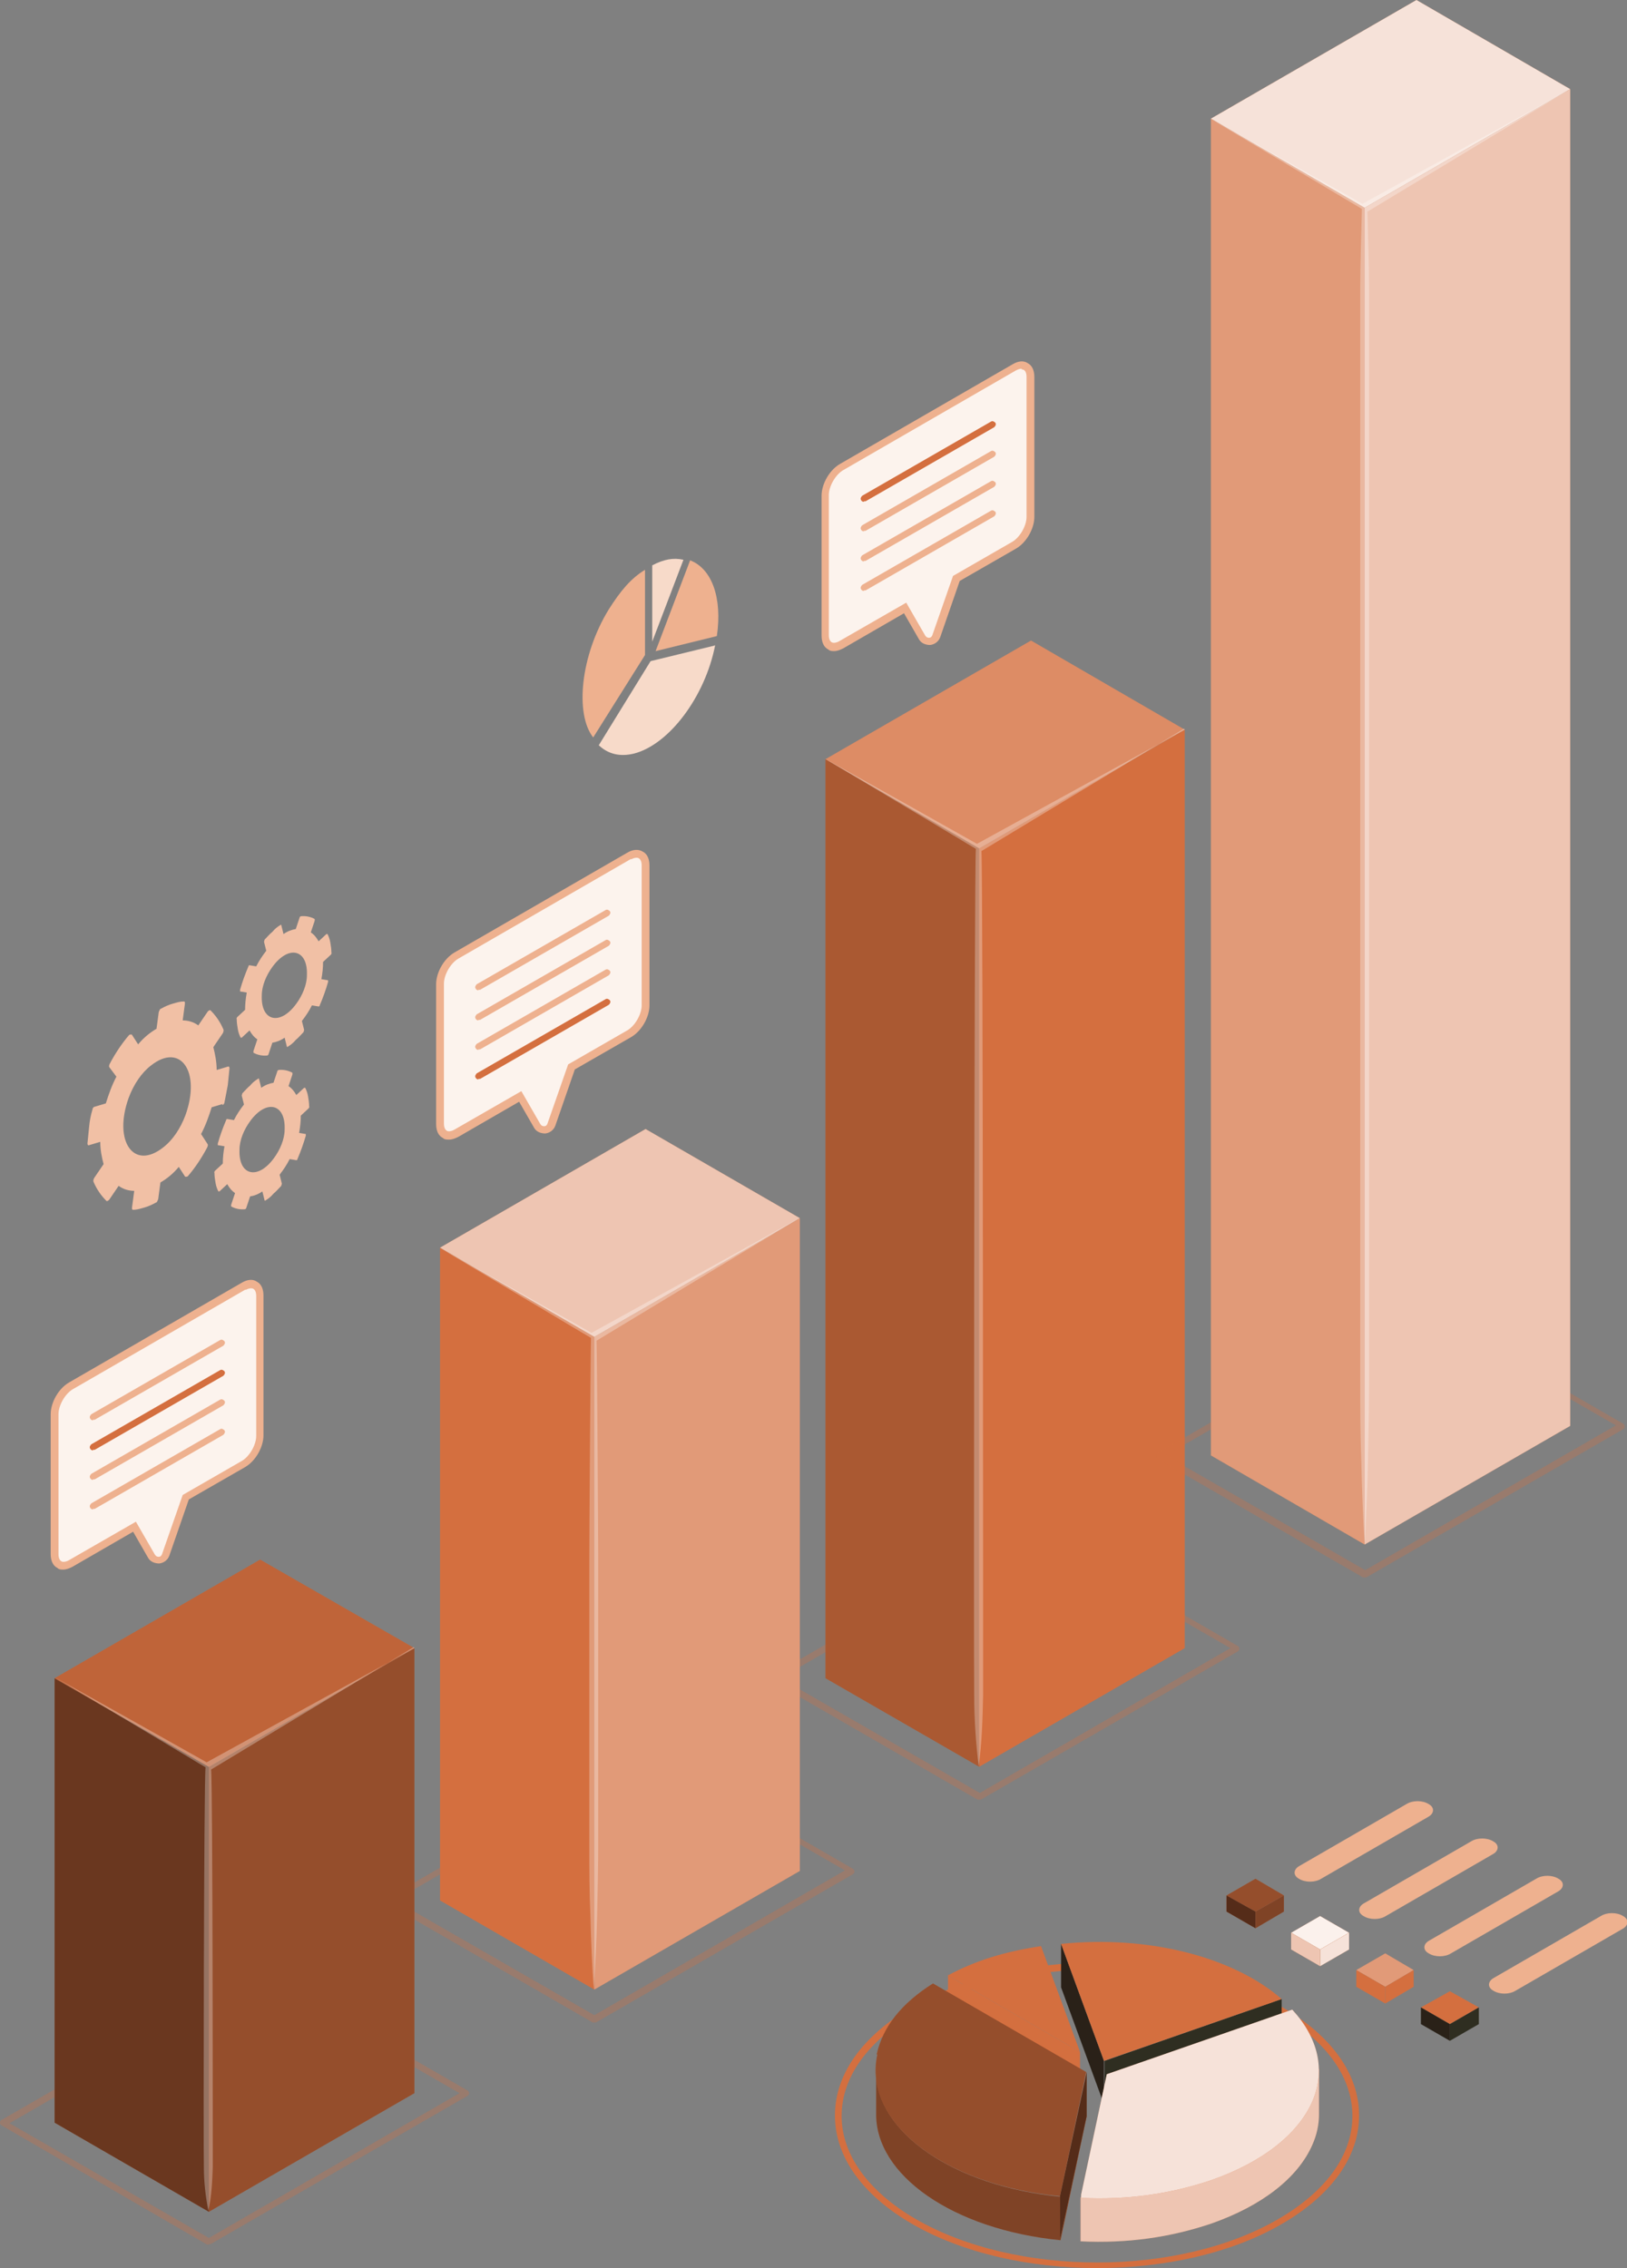 <svg xmlns="http://www.w3.org/2000/svg" id="Layer_2" viewBox="0 0 292.1 407.2"><rect x="0" y="0" width="292.1" height="407.2" fill="#808080" stroke="none"/><defs><style>      .cls-1 {        fill: #eeb18f;      }      .cls-2, .cls-3 {        opacity: .3;      }      .cls-4 {        fill: #2f2e21;      }      .cls-5 {        opacity: .4;      }      .cls-6, .cls-7 {        opacity: .6;      }      .cls-8 {        opacity: .9;      }      .cls-8, .cls-9, .cls-3, .cls-10, .cls-11, .cls-12, .cls-7 {        fill: #fff;      }      .cls-13 {        fill: #f1c0a5;      }      .cls-14 {        fill: #f7dac9;      }      .cls-9 {        opacity: .2;      }      .cls-15 {        fill: #2a2118;      }      .cls-16 {        opacity: .1;      }      .cls-17 {        opacity: .2;      }      .cls-10 {        opacity: .8;      }      .cls-11, .cls-18 {        opacity: 0;      }      .cls-19 {        fill: #fcf3ed;      }      .cls-20 {        opacity: .5;      }      .cls-12 {        opacity: .6;      }      .cls-21 {        fill: #d46f3f;      }    </style></defs><g id="Layer_1-2" data-name="Layer_1"><g><g id="Gear"><path class="cls-13" d="M39.9,198.4c.2,0,.4-.3.4-.5.2-1,.4-2,.6-3.1.1-1,.2-2,.3-3,0-.2-.1-.4-.3-.3l-2,.6c0-1.5-.3-2.9-.6-4.1l1.7-2.5c.1-.2.2-.5.1-.7-.6-1.4-1.4-2.5-2.3-3.4-.1-.1-.3,0-.5.2l-1.7,2.5c-.8-.6-1.8-.9-2.8-.9l.4-3c0-.3,0-.4-.2-.4-.7,0-1.3.2-2,.4-.7.2-1.4.5-2.1.9-.2,0-.3.4-.4.6l-.4,3c-1.2.7-2.3,1.6-3.3,2.8l-1.1-1.7c0-.1-.3-.1-.5,0-1.3,1.5-2.5,3.3-3.5,5.2-.1.2-.2.5,0,.7l1.2,1.6c-.8,1.5-1.4,3.2-1.9,4.8l-2,.6c-.2,0-.4.3-.4.5-.3,1-.5,2-.6,3.1-.1,1-.2,2-.3,3,0,.2.1.4.3.3l2-.6c0,1.5.3,2.9.6,4l-1.7,2.5c-.1.2-.2.5-.1.7.6,1.4,1.4,2.5,2.3,3.4.1.1.3,0,.5-.2l1.7-2.5c.8.6,1.8.9,2.8.9l-.4,3c0,.3,0,.4.2.4.7,0,1.3-.2,2-.4.7-.2,1.4-.5,2.1-.9.2,0,.3-.4.4-.6l.4-3c1.2-.7,2.3-1.6,3.3-2.8l1.1,1.7c0,.1.3.1.5,0,1.3-1.5,2.5-3.3,3.5-5.2.1-.2.2-.5,0-.7l-1.1-1.7c.8-1.5,1.4-3.2,1.9-4.8l2-.6ZM29.3,206c-5.3,4.2-9-1.1-6.2-8.9.9-2.4,2.3-4.5,4-5.8,5.3-4.2,9,1.1,6.2,8.9-.9,2.4-2.3,4.5-4,5.8Z"></path><path class="cls-13" d="M55.4,199c0,0,.2-.2.1-.4,0-.6-.1-1.2-.2-1.8-.1-.6-.3-1.1-.5-1.5,0,0-.1,0-.2,0l-1.4,1.3c-.4-.7-.8-1.2-1.4-1.6l.7-2.1c0-.1,0-.3,0-.3-.7-.4-1.6-.6-2.5-.5,0,0-.2.1-.2.2l-.7,2.1c-.7.1-1.5.4-2.2.9l-.4-1.6c0-.1-.1-.1-.2,0-.5.3-1,.7-1.4,1.2-.5.4-.9.9-1.4,1.4,0,.1-.1.3-.1.4l.4,1.6c-.7.9-1.3,1.8-1.8,2.8l-1.2-.2c0,0-.2,0-.2.2-.6,1.4-1.1,2.8-1.5,4.2,0,.1,0,.2,0,.3l1.2.2c-.2,1.1-.3,2.1-.3,3.1l-1.4,1.3c0,0-.2.2-.1.4,0,.6.1,1.2.2,1.8.1.6.3,1.1.5,1.5,0,0,.1,0,.2,0l1.4-1.3c.4.7.8,1.2,1.4,1.6l-.7,2.1c0,.1,0,.3,0,.3.7.4,1.6.6,2.5.5,0,0,.2-.1.2-.2l.7-2.1c.7-.1,1.5-.4,2.2-.9l.4,1.6c0,.1.1.1.2,0,.5-.3,1-.7,1.4-1.2.5-.4.9-.9,1.4-1.4,0-.1.1-.3.1-.4l-.4-1.6c.7-.9,1.3-1.8,1.8-2.8l1.2.2c0,0,.2,0,.2-.2.6-1.4,1.1-2.8,1.5-4.2,0-.1,0-.2,0-.3l-1.2-.2c.2-1.1.3-2.1.3-3.1l1.4-1.3ZM49.2,207.9c-2.9,4-6.4,3.2-6.2-1.5,0-1.7.8-3.6,1.9-5.1,2.9-4,6.4-3.2,6.2,1.5,0,1.7-.8,3.6-1.9,5.1Z"></path><path class="cls-13" d="M59.4,171.4c0,0,.2-.2.1-.4,0-.6-.1-1.2-.2-1.8-.1-.6-.3-1.1-.5-1.5,0,0-.1,0-.2,0l-1.4,1.3c-.4-.7-.8-1.2-1.4-1.6l.7-2.1c0-.1,0-.3,0-.3-.7-.4-1.6-.6-2.5-.5,0,0-.2.1-.2.2l-.7,2.1c-.7.1-1.5.4-2.2.9l-.4-1.6c0-.1-.1-.1-.2,0-.5.3-1,.7-1.4,1.2-.5.4-.9.9-1.4,1.4,0,.1-.1.3-.1.4l.4,1.6c-.7.9-1.3,1.8-1.8,2.8l-1.2-.2c0,0-.2,0-.2.2-.6,1.4-1.1,2.8-1.5,4.2,0,.1,0,.2,0,.3l1.2.2c-.2,1.1-.3,2.1-.3,3.1l-1.4,1.3c0,0-.2.2-.1.4,0,.6.1,1.2.2,1.8.1.6.3,1.1.5,1.5,0,0,.1,0,.2,0l1.4-1.3c.4.7.8,1.2,1.4,1.6l-.7,2.1c0,.1,0,.3,0,.3.7.4,1.6.6,2.5.5,0,0,.2-.1.2-.2l.7-2.1c.7-.1,1.5-.4,2.2-.9l.4,1.6c0,.1.1.1.2,0,.5-.3,1-.7,1.4-1.2.5-.4.9-.9,1.4-1.4,0-.1.1-.3.1-.4l-.4-1.6c.7-.9,1.3-1.8,1.8-2.8l1.2.2c0,0,.2,0,.2-.2.6-1.4,1.1-2.8,1.5-4.2,0-.1,0-.2,0-.3l-1.2-.2c.2-1.1.3-2.1.3-3.1l1.4-1.3ZM53.2,180.2c-2.9,4-6.4,3.2-6.2-1.5,0-1.7.8-3.6,1.9-5.1,2.9-4,6.4-3.2,6.2,1.5,0,1.7-.8,3.6-1.9,5.1Z"></path></g><g id="Chart"><path class="cls-1" d="M115.8,102.3v15.3s-9.3,14.8-9.3,14.8c-3.3-4.2-2.3-14.7,2.8-23,2.1-3.3,3.9-5.5,6.5-7.1Z"></path><path class="cls-14" d="M128.4,115.8c-1.8,9.3-8.3,17.9-14.6,19.5-2.5.6-4.6.1-6.3-1.5l9.3-15.1,11.5-2.8Z"></path><path class="cls-1" d="M128.7,114.2l-11,2.7,6.2-16.3c3.9,1.5,5.8,6.7,4.8,13.6Z"></path><path class="cls-14" d="M122.7,100.5l-5.6,14.7v-13.7c2.1-1.1,3.8-1.4,5.6-1Z"></path></g><path class="cls-21" d="M197,407.2c-12,0-24-2.6-33.2-7.9-9-5.2-13.9-12.1-13.9-19.5s4.9-14.3,13.9-19.5c18.3-10.6,48.1-10.6,66.3,0h0c9,5.2,13.9,12.1,13.9,19.5,0,7.4-4.9,14.3-13.9,19.5-9.1,5.3-21.2,7.9-33.2,7.9ZM197,353.6c-11.8,0-23.6,2.6-32.6,7.8-8.6,5-13.3,11.5-13.3,18.5,0,6.9,4.7,13.5,13.3,18.5,18,10.4,47.2,10.4,65.1,0,8.6-5,13.3-11.5,13.3-18.5s-4.7-13.5-13.3-18.5h0c-9-5.2-20.8-7.8-32.6-7.8Z"></path><g id="Pie_Chart"><g><path class="cls-15" d="M198.2,370v7.8l-7.7-21v-7.8h0s7.7,21,7.7,21Z"></path><polygon class="cls-4" points="198.3 370 198.3 377.8 230.1 366.8 230.1 358.9 198.3 370"></polygon><path class="cls-21" d="M190.5,349l7.7,21,31.9-11.1c-8.7-7.6-24-11.5-39.6-9.9Z"></path><path class="cls-21" d="M157.2,371.4c0,0,0,.2,0,.2v-.2h0Z"></path><path class="cls-21" d="M195.1,379.9l-4.7,22.3c-19.3-1.9-33.3-11.7-33.1-22.8h0s0-7.6,0-7.6c0,11.1,13.9,20.7,33.1,22.6l3.3-15.3,1.5.9Z"></path><path class="cls-5" d="M195.1,379.9l-4.7,22.3c-19.3-1.9-33.3-11.7-33.1-22.8h0s0-7.6,0-7.6c0,11.1,13.9,20.7,33.1,22.6l3.3-15.3,1.5.9Z"></path><g><path class="cls-21" d="M194,394.6v7.8c8.4.4,16.1-.7,23.5-3.2,9.1-3.2,15.5-8.2,18.1-14.1.8-1.8,1.2-3.6,1.2-5.5,0-.7,0-8.1,0-8.1,0,0-2.2-.2-4.8-2.9l-6,2.1-27.3,9.5-4.7,14.4Z"></path><path class="cls-12" d="M194,394.6v7.8c8.4.4,16.1-.7,23.5-3.2,9.1-3.2,15.5-8.2,18.1-14.1.8-1.8,1.2-3.6,1.2-5.5,0-.7,0-8.1,0-8.1,0,0-2.2-.2-4.8-2.9l-6,2.1-27.3,9.5-4.7,14.4Z"></path><polygon class="cls-21" points="170.2 362.5 193.9 376.2 193.9 368.4 170.2 354.7 170.2 362.5"></polygon><polygon class="cls-18" points="170.2 362.5 193.9 376.2 193.9 368.4 170.2 354.7 170.2 362.5"></polygon></g><g><path class="cls-21" d="M157.5,368.9c-2.6,12.2,12,23.4,32.8,25.4l4.7-22.3-27.5-15.9c-5.7,3.6-9,7.8-10.1,12.7Z"></path><path class="cls-2" d="M157.5,368.9c-2.6,12.2,12,23.4,32.8,25.4l4.7-22.3-27.5-15.9c-5.7,3.6-9,7.8-10.1,12.7Z"></path><path class="cls-21" d="M194.1,393.9v.7c8.3.4,16-.7,23.4-3.2,9.1-3.2,15.5-8.2,18.1-14.1,2.4-5.6,1.1-11.4-3.6-16.5l-6,2.1-27.3,9.5-4.6,21.6Z"></path><path class="cls-10" d="M194.1,393.9v.7c8.3.4,16-.7,23.4-3.2,9.1-3.2,15.5-8.2,18.1-14.1,2.4-5.6,1.1-11.4-3.6-16.5l-6,2.1-27.3,9.5-4.6,21.6Z"></path><path class="cls-21" d="M170.2,354.7l23.7,13.7-7-19c-6.6,1-11.8,2.6-16.8,5.3Z"></path></g><polygon class="cls-21" points="195.1 379.9 195.1 372 190.3 394.3 190.3 402.1 195.1 379.9"></polygon><polygon class="cls-6" points="195.1 379.9 195.1 372 190.3 394.3 190.3 402.1 195.1 379.9"></polygon></g><g><g><polygon class="cls-21" points="225.4 337.3 220.2 340.3 225.4 343.2 230.5 340.3 225.4 337.3"></polygon><polygon class="cls-2" points="225.4 337.3 220.2 340.3 225.4 343.2 230.5 340.3 225.4 337.3"></polygon><polygon class="cls-21" points="230.5 340.3 230.5 343.2 225.4 346.2 225.4 343.2 230.5 340.3"></polygon><polygon class="cls-5" points="230.5 340.3 230.5 343.2 225.4 346.2 225.4 343.2 230.5 340.3"></polygon><polygon class="cls-21" points="225.4 343.2 225.4 346.2 220.2 343.2 220.2 340.3 225.4 343.2"></polygon><polygon class="cls-6" points="225.4 343.2 225.4 346.2 220.2 343.2 220.2 340.3 225.4 343.2"></polygon></g><path class="cls-1" d="M233.3,335l19.2-11.1c1.1-.7,2.9-.7,4,0,1.1.6,1,1.7-.1,2.3l-19.2,11.1c-1.1.7-2.9.7-4,0-1.1-.6-1-1.7.1-2.3Z"></path></g><g><g><polygon class="cls-21" points="237 344 231.8 347 237 350 242.2 347 237 344"></polygon><polygon class="cls-8" points="237 344 231.8 347 237 350 242.2 347 237 344"></polygon><polygon class="cls-21" points="242.2 347 242.2 350 237 353 237 350 242.2 347"></polygon><polygon class="cls-10" points="242.2 347 242.2 350 237 353 237 350 242.2 347"></polygon><polygon class="cls-21" points="237 350 237 353 231.8 350 231.8 347 237 350"></polygon><polygon class="cls-12" points="237 350 237 353 231.8 350 231.8 347 237 350"></polygon></g><path class="cls-1" d="M244.9,341.7l19.2-11.1c1.1-.7,2.9-.7,4,0,1.1.6,1,1.7-.1,2.3l-19.2,11.1c-1.1.7-2.9.7-4,0-1.1-.6-1-1.7.1-2.3Z"></path></g><g><g><polygon class="cls-21" points="248.7 350.7 243.5 353.7 248.7 356.7 253.8 353.7 248.7 350.7"></polygon><polygon class="cls-3" points="248.7 350.7 243.5 353.7 248.7 356.7 253.8 353.7 248.7 350.7"></polygon><polygon class="cls-21" points="253.8 353.7 253.8 356.7 248.7 359.7 248.7 356.7 253.8 353.7"></polygon><polygon class="cls-21" points="248.7 356.7 248.7 359.7 243.5 356.7 243.5 353.7 248.7 356.7"></polygon><polygon class="cls-18" points="248.7 356.7 248.7 359.7 243.5 356.7 243.5 353.7 248.7 356.7"></polygon></g><path class="cls-1" d="M256.6,348.4l19.2-11.1c1.1-.7,2.9-.7,4,0,1.1.6,1,1.7-.1,2.3l-19.2,11.1c-1.1.7-2.9.7-4,0-1.1-.6-1-1.7.1-2.3Z"></path></g><g><g><polygon class="cls-21" points="260.3 357.5 255.1 360.4 260.3 363.4 265.5 360.4 260.3 357.5"></polygon><polygon class="cls-4" points="265.5 360.4 265.5 363.4 260.3 366.4 260.3 363.4 265.5 360.4"></polygon><polygon class="cls-15" points="260.3 363.4 260.3 366.4 255.1 363.4 255.1 360.4 260.3 363.4"></polygon></g><path class="cls-1" d="M268.2,355.1l19.2-11.1c1.1-.7,2.9-.7,4,0,1.1.6,1,1.7-.1,2.3l-19.2,11.1c-1.1.7-2.9.7-4,0-1.1-.6-1-1.7.1-2.3Z"></path></g></g><g id="Bar_graph"><g><g class="cls-2"><path class="cls-21" d="M175.8,323.1c0,0-.2,0-.3,0l-36.9-21.3c-.2-.1-.3-.3-.3-.5s.1-.4.3-.5l46.1-26.6c.2-.1.4-.1.6,0l36.9,21.3c.2.1.3.3.3.5s-.1.4-.3.5l-46.1,26.6c0,0-.2,0-.3,0ZM140.1,301.3l35.8,20.6,45-26-35.8-20.6-45,26Z"></path></g><g><g><polygon class="cls-21" points="175.8 317.2 175.8 152.3 148.2 136.3 148.2 301.3 175.8 317.2"></polygon><polygon class="cls-17" points="175.8 317.2 175.8 152.3 148.2 136.3 148.2 301.3 175.8 317.2"></polygon><polygon class="cls-21" points="175.8 317.2 212.7 295.9 212.7 131 175.8 152.3 175.8 317.2"></polygon><polygon class="cls-21" points="212.7 131 185.1 115 148.2 136.3 175.8 152.3 212.7 131"></polygon><polygon class="cls-9" points="212.7 131 185.1 115 148.2 136.3 175.8 152.3 212.7 131"></polygon></g><path class="cls-3" d="M212.7,131l-37.3,20.5-12.1-6.8-15.2-8.5,14.9,8.9,12.2,7.3c-.3,4.2-.4,147.8-.3,152,0,4.2.3,8.5.8,12.7.6-4.2.7-8.5.8-12.7,0-4,0-147.5-.3-151.6l36.4-22Z"></path></g></g><g><g class="cls-2"><path class="cls-21" d="M106.7,363.1c0,0-.2,0-.3,0l-36.9-21.3c-.2-.1-.3-.3-.3-.5s.1-.4.3-.5l46.1-26.6c.2-.1.4-.1.6,0l36.9,21.3c.2.1.3.3.3.5s-.1.4-.3.5l-46.1,26.6c0,0-.2,0-.3,0ZM70.9,341.2l35.8,20.6,45-26-35.8-20.6-45,26Z"></path></g><g><g><polygon class="cls-21" points="106.7 357.2 106.7 240 79 224 79 341.2 106.7 357.2"></polygon><polygon class="cls-11" points="106.7 357.2 106.7 240 79 224 79 341.2 106.7 357.2"></polygon><polygon class="cls-21" points="106.7 357.2 143.6 335.9 143.6 218.7 106.7 240 106.7 357.2"></polygon><polygon class="cls-3" points="106.7 357.2 143.6 335.9 143.6 218.7 106.7 240 106.7 357.2"></polygon><polygon class="cls-21" points="143.6 218.7 115.9 202.7 79 224 106.7 240 143.6 218.7"></polygon><polygon class="cls-7" points="143.6 218.7 115.9 202.7 79 224 106.7 240 143.6 218.7"></polygon></g><path class="cls-3" d="M107.1,240.7l36.4-22-37.3,20.6c-4-2.3-8.1-4.5-12.1-6.8l-15.2-8.5,14.9,8.9c4.1,2.4,8.2,4.9,12.3,7.3-.1,4.3-.3,35.8-.3,40.1,0,4.4,0,46.1,0,50.5,0,4.4,0,8.8.2,13.2.1,4.4.3,8.8.6,13.2.3-4.4.5-8.8.6-13.2.1-4.4.2-8.8.2-13.2,0-4.4,0-46.1,0-50.5,0-4.2-.2-35.5-.3-39.6Z"></path></g></g><g><g class="cls-2"><path class="cls-21" d="M37.5,403c0,0-.2,0-.3,0L.3,381.6c-.2-.1-.3-.3-.3-.5s.1-.4.3-.5l46.1-26.6c.2-.1.4-.1.6,0l36.9,21.3c.2.1.3.3.3.5s-.1.4-.3.5l-46.1,26.6c0,0-.2,0-.3,0ZM1.7,381.2l35.8,20.6,45-26-35.8-20.6L1.7,381.2Z"></path></g><g><g><polygon class="cls-21" points="37.5 397.1 37.5 317.2 9.8 301.3 9.8 381.1 37.5 397.1"></polygon><polygon class="cls-20" points="37.5 397.1 37.5 317.2 9.8 301.3 9.8 381.1 37.5 397.1"></polygon><polygon class="cls-21" points="37.5 397.1 74.4 375.8 74.4 295.9 37.5 317.2 37.5 397.1"></polygon><polygon class="cls-2" points="37.5 397.1 74.4 375.8 74.4 295.9 37.5 317.2 37.5 397.1"></polygon><polygon class="cls-21" points="74.4 295.9 46.7 280 9.8 301.3 37.5 317.2 74.4 295.9"></polygon><polygon class="cls-16" points="74.4 295.9 46.7 280 9.8 301.3 37.5 317.2 74.4 295.9"></polygon></g><path class="cls-3" d="M74.4,295.9l-37.3,20.5-12.1-6.8-15.2-8.5,14.9,8.9,12.2,7.3c-.3,2.5-.4,69.3-.3,71.8,0,2.6.3,5.2.8,7.8.6-2.6.7-5.2.8-7.8,0-2.4,0-69-.3-71.4l36.4-22Z"></path></g></g><g><g class="cls-2"><path class="cls-21" d="M245,283.2c0,0-.2,0-.3,0l-36.9-21.3c-.2-.1-.3-.3-.3-.5s.1-.4.3-.5l46.1-26.6c.2-.1.4-.1.6,0l36.9,21.3c.2.1.3.3.3.5s-.1.4-.3.5l-46.1,26.6c0,0-.2,0-.3,0ZM209.3,261.3l35.8,20.6,45-26-35.8-20.6-45,26Z"></path></g><g><g><polygon class="cls-21" points="245 277.3 245 37.3 217.4 21.3 217.4 261.3 245 277.3"></polygon><polygon class="cls-3" points="245 277.3 245 37.3 217.4 21.3 217.4 261.3 245 277.3"></polygon><polygon class="cls-21" points="245 277.3 281.9 256 281.9 16 245 37.3 245 277.3"></polygon><polygon class="cls-7" points="245 277.3 281.9 256 281.9 16 245 37.3 245 277.3"></polygon><polygon class="cls-21" points="281.9 16 254.3 0 217.4 21.3 245 37.3 281.9 16"></polygon><polygon class="cls-10" points="281.9 16 254.3 0 217.4 21.3 245 37.3 281.9 16"></polygon></g><path class="cls-3" d="M245.5,38l36.4-22-37.3,20.6c-4-2.3-8.1-4.5-12.1-6.8l-15.2-8.5,14.9,8.9c4.1,2.4,8.2,4.9,12.3,7.3-.1,4.9-.3,9.8-.3,14.6,0,5,0,190.3,0,195.3,0,5,0,9.9.2,14.9.1,5,.3,9.9.6,14.9.3-5,.5-9.9.6-14.9.1-5,.2-9.9.2-14.9,0-5,0-190.3,0-195.3,0-4.7-.2-9.5-.3-14.2Z"></path></g></g></g><g id="Speech_Bubble"><g><path class="cls-19" d="M182.1,66l-31,17.9c-1.6.9-3,3.2-3,5.1v25.1c0,1.9,1.3,2.6,3,1.7l11.4-6.6,3.1,5.3c.6,1.1,2.2.9,2.6-.2l3.6-10.4,10.3-6c1.6-.9,3-3.2,3-5.1v-25.1c0-1.9-1.3-2.6-3-1.7Z"></path><path class="cls-1" d="M149.8,116.9c-.4,0-.8,0-1.1-.3-.8-.4-1.2-1.3-1.2-2.5v-25.1c0-2.1,1.4-4.6,3.3-5.7l31-17.9h0c1-.6,2-.7,2.7-.2.8.4,1.2,1.3,1.2,2.5v25.1c0,2.1-1.4,4.6-3.3,5.7l-10.1,5.8-3.5,10.1c-.3.8-1,1.3-1.8,1.4-.8,0-1.6-.3-2-1l-2.7-4.7-10.9,6.3c-.6.3-1.1.5-1.7.5ZM183.4,66.2c-.3,0-.6.1-1,.3h0s-31,17.9-31,17.9c-1.4.8-2.6,2.9-2.6,4.5v25.1c0,.7.2,1.1.5,1.3.3.2.9.1,1.4-.2l12-6.9,3.4,5.9c.2.3.4.4.7.4.3,0,.5-.2.6-.5l3.7-10.6,10.6-6.1c1.4-.8,2.6-2.9,2.6-4.5v-25.1c0-.7-.2-1.1-.5-1.3-.1,0-.3-.1-.4-.1Z"></path></g><g><path class="cls-1" d="M155.1,106.1c-.2,0-.4-.1-.5-.3-.2-.3,0-.6.2-.8l23.1-13.3c.3-.2.6,0,.8.2.2.3,0,.6-.2.8l-23.1,13.3c0,0-.2,0-.3,0Z"></path><path class="cls-1" d="M155.1,100.8c-.2,0-.4-.1-.5-.3-.2-.3,0-.6.2-.8l23.1-13.3c.3-.2.6,0,.8.2.2.3,0,.6-.2.8l-23.1,13.3c0,0-.2,0-.3,0Z"></path><path class="cls-1" d="M155.1,95.4c-.2,0-.4-.1-.5-.3-.2-.3,0-.6.2-.8l23.1-13.3c.3-.2.6,0,.8.2.2.3,0,.6-.2.8l-23.1,13.3c0,0-.2,0-.3,0Z"></path><path class="cls-21" d="M155.1,90.1c-.2,0-.4-.1-.5-.3-.2-.3,0-.6.2-.8l23.1-13.3c.3-.2.6,0,.8.2.2.3,0,.6-.2.8l-23.1,13.3c0,0-.2,0-.3,0Z"></path></g></g><g id="Speech_Bubble-2" data-name="Speech_Bubble"><g><path class="cls-19" d="M112.9,153.7l-31,17.9c-1.6.9-3,3.2-3,5.1v25.1c0,1.9,1.3,2.6,3,1.7l11.4-6.6,3.1,5.3c.6,1.1,2.2.9,2.6-.2l3.6-10.4,10.3-6c1.6-.9,3-3.2,3-5.1v-25.1c0-1.9-1.3-2.6-3-1.7Z"></path><path class="cls-1" d="M80.6,204.6c-.4,0-.8,0-1.1-.3-.8-.4-1.2-1.3-1.2-2.5v-25.1c0-2.1,1.4-4.6,3.3-5.7l31-17.9c1-.6,2-.7,2.8-.2.8.4,1.2,1.3,1.2,2.5v25.1c0,2.1-1.4,4.6-3.3,5.7l-10.1,5.8-3.5,10.1c-.3.8-1,1.3-1.8,1.4-.8,0-1.6-.3-2-1l-2.7-4.7-10.9,6.3c-.6.3-1.1.5-1.7.5ZM113.3,154.2l-31,17.9c-1.4.8-2.6,2.9-2.6,4.5v25.1c0,.7.2,1.1.5,1.3.3.2.9.1,1.4-.2l12-6.9,3.4,5.9c.2.3.4.4.7.4.3,0,.5-.2.6-.5l3.7-10.6,10.6-6.1c1.4-.8,2.6-2.9,2.6-4.5v-25.1c0-.7-.2-1.1-.5-1.3-.3-.2-.9-.1-1.4.2h0Z"></path></g><g><path class="cls-21" d="M85.9,193.8c-.2,0-.4-.1-.5-.3-.2-.3,0-.6.2-.8l23.1-13.3c.3-.2.6,0,.8.2.2.3,0,.6-.2.8l-23.1,13.3c0,0-.2,0-.3,0Z"></path><path class="cls-1" d="M85.9,188.5c-.2,0-.4-.1-.5-.3-.2-.3,0-.6.2-.8l23.1-13.3c.3-.2.6,0,.8.2.2.3,0,.6-.2.8l-23.1,13.3c0,0-.2,0-.3,0Z"></path><path class="cls-1" d="M85.9,183.2c-.2,0-.4-.1-.5-.3-.2-.3,0-.6.2-.8l23.1-13.3c.3-.2.6,0,.8.2.2.3,0,.6-.2.8l-23.1,13.3c0,0-.2,0-.3,0Z"></path><path class="cls-1" d="M85.9,177.8c-.2,0-.4-.1-.5-.3-.2-.3,0-.6.2-.8l23.1-13.3c.3-.2.6,0,.8.2.2.3,0,.6-.2.8l-23.1,13.3c0,0-.2,0-.3,0Z"></path></g></g><g id="Speech_Bubble-3" data-name="Speech_Bubble"><g><path class="cls-19" d="M43.8,230.9l-31,17.9c-1.6.9-3,3.2-3,5.1v25.1c0,1.9,1.3,2.6,3,1.7l11.4-6.6,3.1,5.3c.6,1.1,2.2.9,2.6-.2l3.6-10.4,10.3-6c1.6-.9,3-3.2,3-5.1v-25.1c0-1.9-1.3-2.6-3-1.7Z"></path><path class="cls-1" d="M11.4,281.8c-.4,0-.8,0-1.1-.3-.8-.4-1.2-1.3-1.2-2.5v-25.1c0-2.1,1.4-4.6,3.3-5.7l31-17.9c1-.6,2-.7,2.7-.2.8.4,1.2,1.3,1.2,2.5v25.1c0,2.1-1.4,4.6-3.3,5.7l-10.1,5.8-3.5,10.1c-.3.8-1,1.3-1.8,1.4-.8,0-1.6-.3-2-1l-2.7-4.7-10.9,6.3c-.6.3-1.1.5-1.7.5ZM44.1,231.5l-31,17.9c-1.4.8-2.6,2.9-2.6,4.5v25.1c0,.7.2,1.1.5,1.3.3.2.9.1,1.4-.2l12-6.9,3.4,5.9c.2.3.4.4.7.4.3,0,.5-.2.6-.5l3.7-10.6,10.6-6.1c1.4-.8,2.6-2.9,2.6-4.5v-25.1c0-.7-.2-1.1-.5-1.3-.3-.2-.9-.1-1.4.2h0Z"></path></g><g><path class="cls-1" d="M16.7,271c-.2,0-.4-.1-.5-.3-.2-.3,0-.6.2-.8l23.1-13.3c.3-.2.6,0,.8.2.2.3,0,.6-.2.8l-23.1,13.3c0,0-.2,0-.3,0Z"></path><path class="cls-1" d="M16.7,265.7c-.2,0-.4-.1-.5-.3-.2-.3,0-.6.2-.8l23.1-13.3c.3-.2.6,0,.8.2.2.3,0,.6-.2.8l-23.1,13.3c0,0-.2,0-.3,0Z"></path><path class="cls-21" d="M16.7,260.4c-.2,0-.4-.1-.5-.3-.2-.3,0-.6.2-.8l23.1-13.3c.3-.2.6,0,.8.2.2.3,0,.6-.2.8l-23.1,13.3c0,0-.2,0-.3,0Z"></path><path class="cls-1" d="M16.7,255c-.2,0-.4-.1-.5-.3-.2-.3,0-.6.2-.8l23.1-13.3c.3-.2.6,0,.8.2.2.3,0,.6-.2.8l-23.1,13.3c0,0-.2,0-.3,0Z"></path></g></g></g></g></svg>
